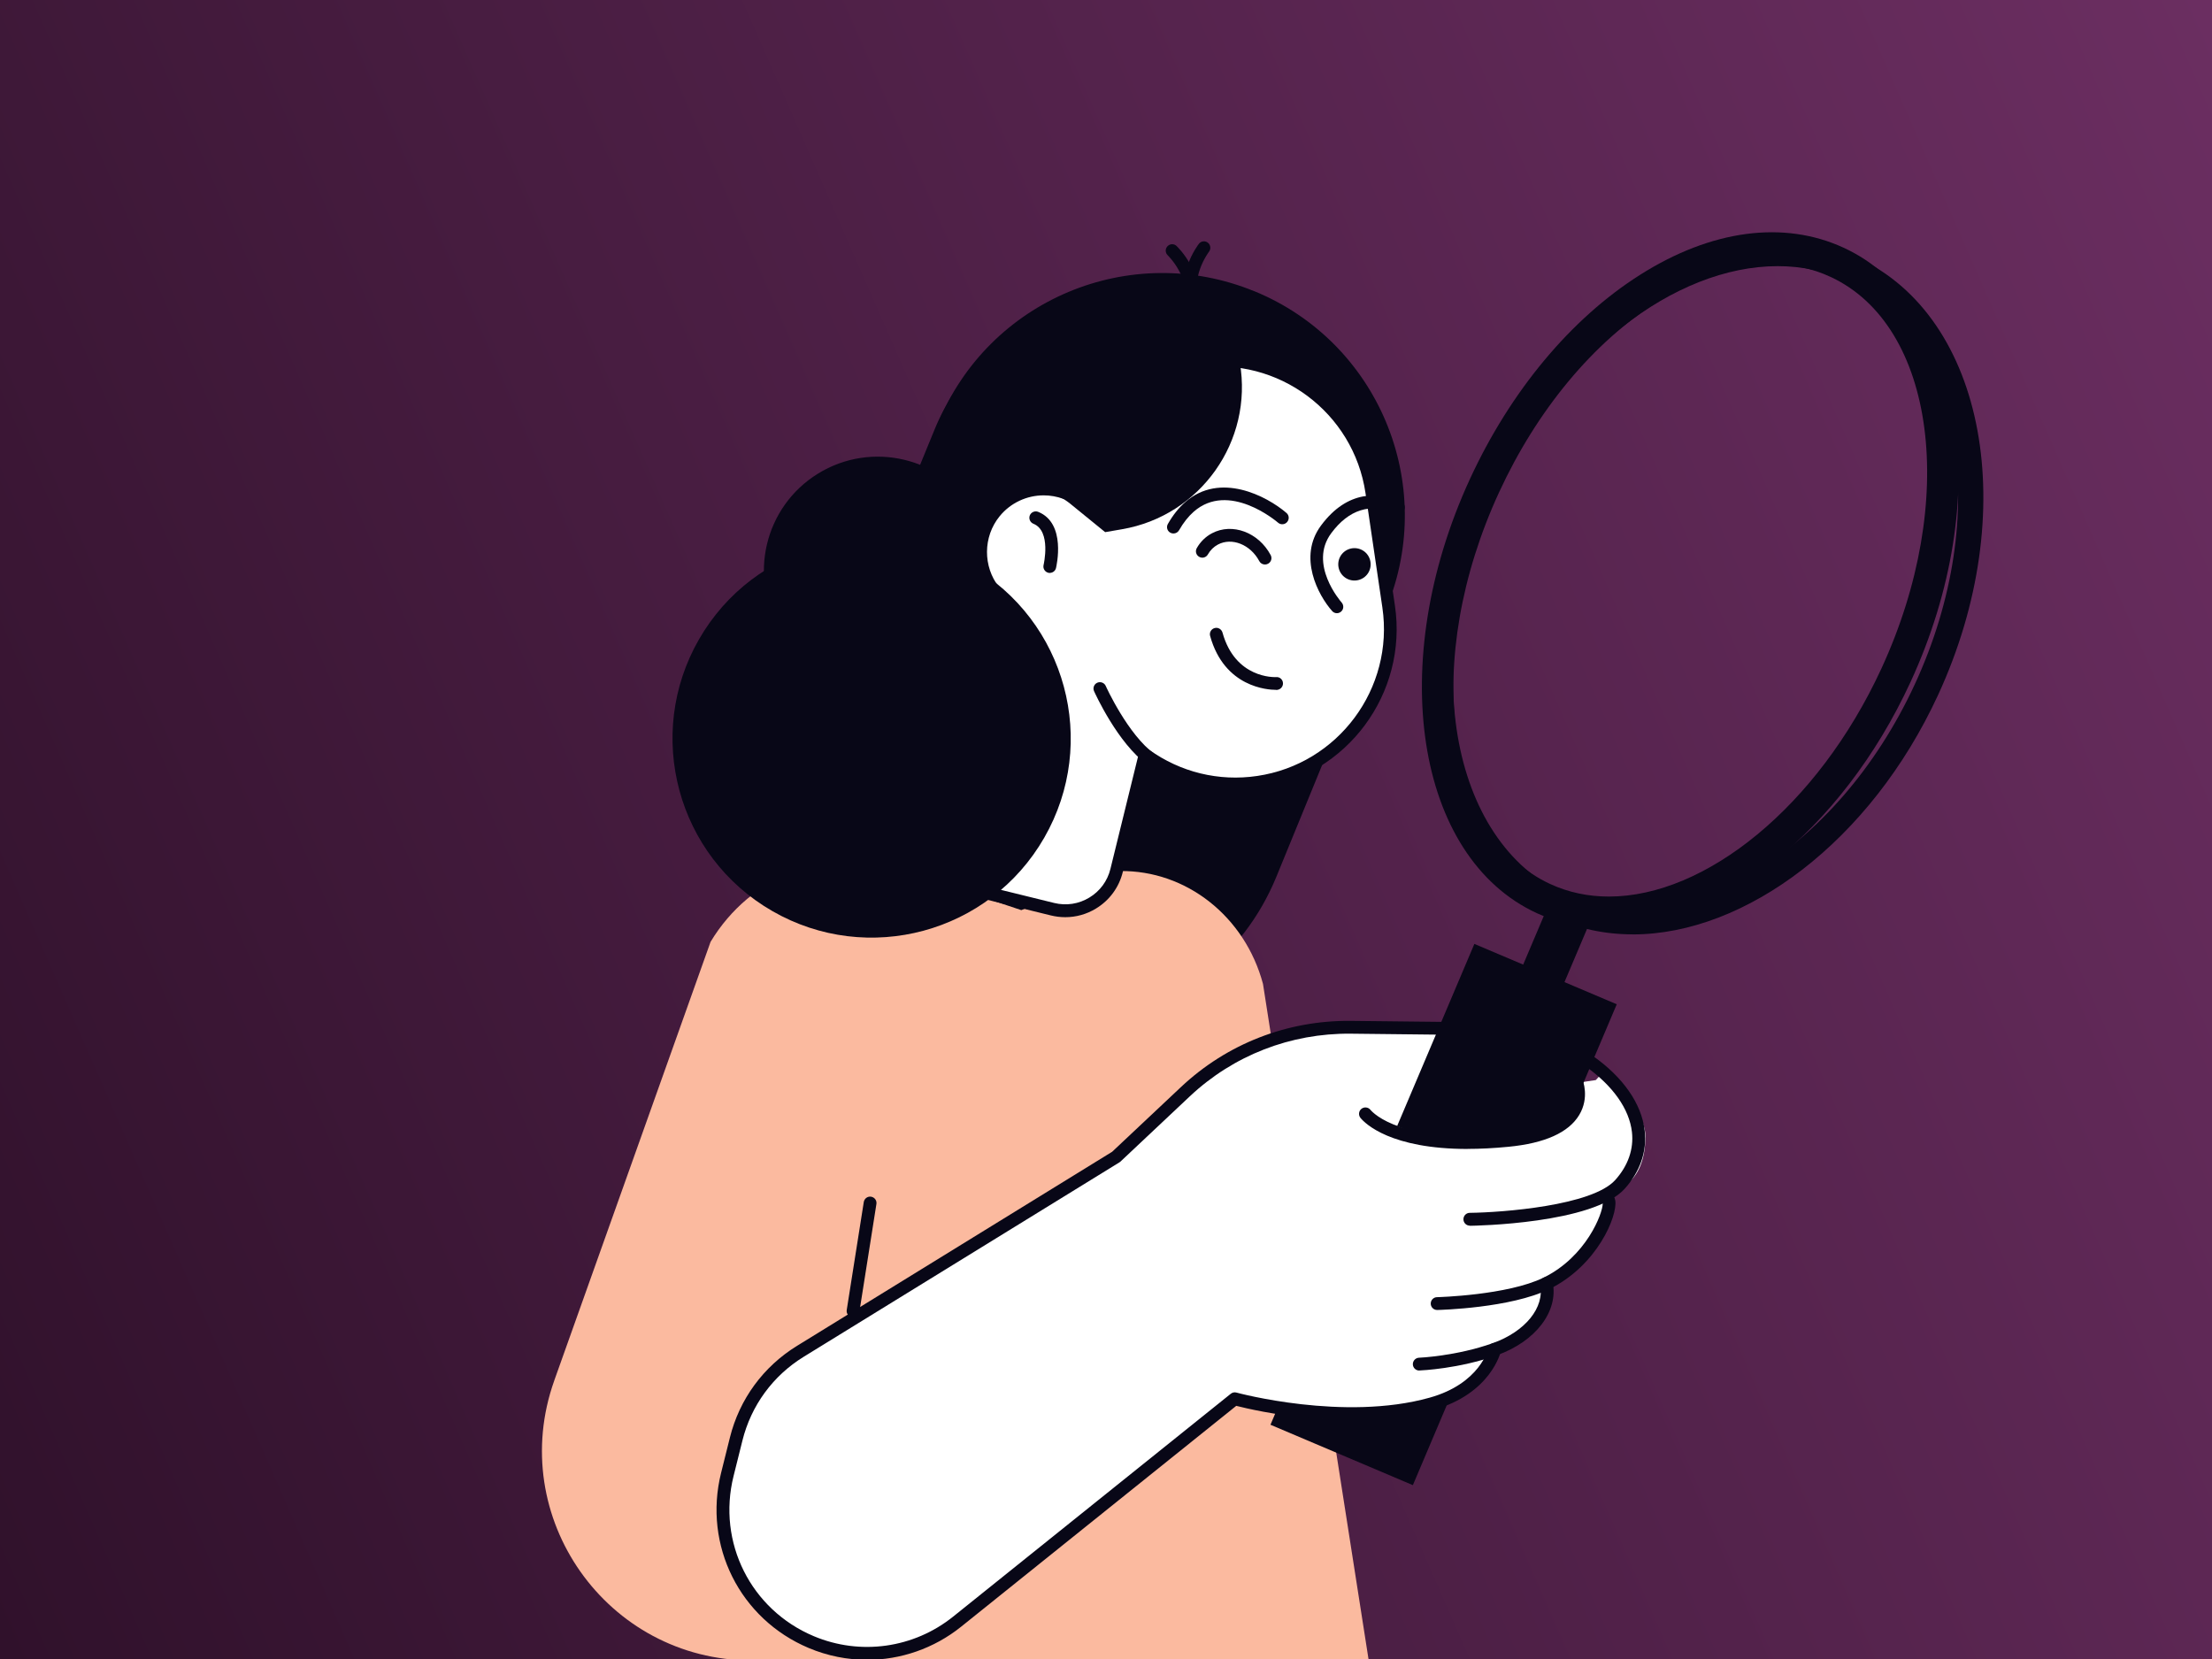 <svg width="800" height="600" viewBox="0 0 800 600" fill="none" xmlns="http://www.w3.org/2000/svg">
<rect x="0" y="0" width="800" height="600" fill="#808080" stroke="none"/>
<g clip-path="url(#clip0_812_796)">
<rect width="800" height="600" fill="url(#paint0_linear_812_796)"/>
<path d="M453.604 105.295C498.424 123.65 519.883 174.889 501.506 219.709L461.598 317.136C455.596 331.782 446.071 343.926 434.414 353.01C405.631 356.973 375.389 352.292 347.765 337.646C324.312 325.224 305.749 307.194 292.771 286.105C292.47 274.309 294.531 262.258 299.282 250.647L339.19 153.221C357.544 108.401 408.784 86.941 453.604 105.318V105.295Z" fill="#080717"/>
<path d="M200.463 499.267L256.985 340.635C271.47 316.58 299.443 305.803 325.167 314.401L369.383 329.164L403.798 315.027H405.049C429.035 314.703 450.241 331.435 456.776 355.838L495.015 600.517H271.865C219.466 600.517 182.873 548.629 200.463 499.29V499.267Z" fill="#FBBA9F"/>
<path d="M339.099 241.38C358.449 229.428 364.448 204.053 352.497 184.702C340.545 165.351 315.17 159.353 295.819 171.304C276.468 183.255 270.47 208.631 282.421 227.982C294.372 247.332 319.748 253.331 339.099 241.38Z" fill="#080717"/>
<path d="M502.199 219.385L496.105 178.041C491.585 147.45 463.127 126.315 432.559 130.834C407.461 134.542 388.759 154.356 385.329 178.226C376.43 174.958 366.071 177.484 359.744 185.248C352.862 193.707 353.046 205.596 359.535 213.823L339.188 296.533C336.361 308.028 343.383 319.639 354.877 322.466L380.695 328.816C390.961 331.342 401.32 325.062 403.846 314.818L414.135 272.965C425.537 281.192 440.022 285.155 455.016 282.93C485.606 278.411 506.742 249.952 502.223 219.385H502.199Z" fill="white"/>
<path d="M385.26 331.713C383.546 331.713 381.807 331.504 380.093 331.087L354.275 324.737C341.553 321.609 333.766 308.724 336.894 296.001L356.988 214.356C350.453 205.248 350.8 192.572 357.915 183.811C364.102 176.21 374.091 172.966 383.453 175.26C388.065 151.181 407.764 132.155 432.213 128.54C464.009 123.858 493.696 145.898 498.4 177.693L504.495 219.037C509.177 250.833 487.137 280.52 455.342 285.224C441.39 287.287 427.392 284.274 415.573 276.742L406.071 315.375C404.704 320.937 401.252 325.641 396.339 328.608C392.955 330.67 389.131 331.713 385.284 331.713H385.26ZM377.45 179.153C371.378 179.153 365.493 181.842 361.53 186.708C355.505 194.101 355.435 204.901 361.344 212.386C361.785 212.942 361.947 213.684 361.785 214.379L341.438 297.09C338.912 307.333 345.191 317.692 355.434 320.218L381.251 326.568C385.608 327.634 390.128 326.962 393.975 324.621C397.822 322.304 400.533 318.619 401.599 314.262L411.889 272.409C412.074 271.667 412.607 271.041 413.349 270.786C414.067 270.508 414.879 270.624 415.504 271.088C426.906 279.292 440.81 282.698 454.692 280.636C483.962 276.325 504.264 248.979 499.953 219.709L493.858 178.365C489.548 149.096 462.225 128.795 432.932 133.105C409.618 136.535 391.008 155.237 387.648 178.551C387.555 179.246 387.138 179.849 386.536 180.219C385.933 180.567 385.214 180.637 384.542 180.405C382.224 179.571 379.838 179.153 377.474 179.153H377.45Z" fill="#080717"/>
<path d="M432.115 113.337C431.258 113.337 430.423 112.85 430.006 112.016C424.421 100.174 433.228 88.656 433.599 88.169C434.387 87.15 435.847 86.987 436.843 87.775C437.84 88.563 438.024 90.023 437.26 91.02C437.144 91.182 429.844 100.823 434.201 110.046C434.757 111.205 434.247 112.595 433.089 113.128C432.764 113.267 432.439 113.36 432.092 113.36L432.115 113.337Z" fill="#080717"/>
<path d="M430.426 113.638C430.218 113.638 429.986 113.615 429.754 113.545C428.526 113.175 427.831 111.9 428.201 110.672C431.121 100.869 422.408 92.41 422.315 92.317C421.388 91.437 421.364 89.977 422.245 89.05C423.125 88.123 424.586 88.076 425.513 88.957C425.953 89.374 436.382 99.432 432.651 111.993C432.35 112.989 431.423 113.661 430.426 113.661V113.638Z" fill="#080717"/>
<path d="M416.309 276.997C415.846 276.997 415.36 276.858 414.966 276.557C404.19 268.77 396.032 250.74 395.684 249.975C395.151 248.817 395.684 247.426 396.843 246.916C398.001 246.406 399.393 246.916 399.902 248.075C399.972 248.26 407.898 265.734 417.677 272.802C418.72 273.544 418.951 275.004 418.187 276.047C417.723 276.673 417.028 276.997 416.309 276.997Z" fill="#080717"/>
<path d="M483.519 221.772C482.87 221.772 482.244 221.517 481.781 220.984C476.706 215.259 469.359 201.447 477.725 190.115C487.459 176.951 498.815 178.064 506.625 181.308C507.807 181.795 508.363 183.162 507.876 184.344C507.39 185.526 506.022 186.082 504.84 185.596C495.686 181.795 487.83 184.228 481.433 192.873C473.206 204.02 484.748 217.345 485.234 217.925C486.069 218.875 486 220.358 485.026 221.192C484.586 221.586 484.029 221.772 483.496 221.772H483.519Z" fill="#080717"/>
<path d="M424.376 192.942C423.982 192.942 423.589 192.849 423.241 192.641C422.129 192.015 421.735 190.601 422.384 189.489C424.214 186.291 426.323 183.626 428.664 181.586C441.225 170.555 458.097 179.362 465.281 185.526C466.254 186.361 466.346 187.82 465.512 188.794C464.677 189.767 463.218 189.883 462.245 189.049C461.526 188.423 444.377 173.962 431.724 185.063C429.777 186.778 427.992 189.026 426.417 191.783C425.999 192.525 425.211 192.942 424.4 192.942H424.376Z" fill="#080717"/>
<path d="M461.412 249.489C458.631 249.489 442.826 248.655 437.658 229.999C437.31 228.771 438.028 227.496 439.279 227.148C440.508 226.801 441.782 227.542 442.13 228.771C446.742 245.456 460.948 244.923 461.574 244.877C462.872 244.784 463.937 245.781 464.007 247.055C464.076 248.33 463.103 249.419 461.828 249.512C461.828 249.512 461.667 249.512 461.412 249.512V249.489Z" fill="#080717"/>
<path d="M379.694 207.218C379.509 207.218 379.324 207.218 379.139 207.149C377.887 206.847 377.122 205.596 377.423 204.345C377.446 204.229 380.297 192.039 373.739 189.42C372.557 188.933 371.977 187.589 372.441 186.407C372.928 185.225 374.271 184.646 375.453 185.109C385.743 189.235 382.058 204.785 381.919 205.434C381.664 206.5 380.715 207.195 379.672 207.195L379.694 207.218Z" fill="#080717"/>
<path d="M484.677 201.355C483.171 204.228 484.261 207.774 487.112 209.28C489.985 210.787 493.531 209.698 495.037 206.847C496.543 203.973 495.455 200.428 492.604 198.921C489.731 197.415 486.184 198.504 484.677 201.355Z" fill="#080717"/>
<path d="M377.676 302.952C397.481 268.468 385.581 224.458 351.097 204.653C316.613 184.848 272.603 196.747 252.798 231.231C232.993 265.715 244.892 309.725 279.376 329.53C313.86 349.335 357.87 337.436 377.676 302.952Z" fill="#080717"/>
<path d="M357.122 185.295C364.561 176.164 377.979 174.773 387.11 182.212L399.693 192.456L405.765 191.413C434.178 186.546 453.274 159.571 448.407 131.158C446.947 122.653 443.517 115.005 438.65 108.563C398.396 95.585 354.294 115.585 337.979 155.399L325.164 186.662C332.812 193.012 342.221 197.16 352.348 198.365C352.418 193.753 353.97 189.142 357.098 185.295H357.122Z" fill="#080717"/>
<path d="M457.472 204.159C456.637 204.159 455.85 203.718 455.432 202.93C452.234 196.928 445.514 194.263 440.462 196.951C438.955 197.762 437.727 198.968 436.846 200.52C436.221 201.633 434.806 202.027 433.694 201.378C432.581 200.752 432.188 199.338 432.837 198.226C434.135 195.932 436.035 194.078 438.306 192.873C445.629 188.979 455.154 192.502 459.557 200.752C460.16 201.888 459.742 203.278 458.607 203.881C458.259 204.066 457.889 204.159 457.518 204.159H457.472Z" fill="#080717"/>
<path d="M577.188 390.623C577.188 390.623 585.415 410.623 550.213 413.867C514.083 417.181 498.278 408.236 493.828 402.813L577.188 390.623Z" fill="white"/>
<path d="M531.578 440.959C531.578 440.959 574.984 440.426 585.853 428.352C597.997 414.864 593.061 400.333 579.48 388.051L531.578 440.982V440.959Z" fill="white"/>
<path d="M519.758 471.457C519.758 471.457 545.575 470.854 559.272 464.157C578.113 454.933 584.161 434.053 581.241 433.612L519.758 471.457Z" fill="white"/>
<path d="M513.297 493.357C513.297 493.357 526.97 492.824 540.62 487.957C554.27 483.09 561.107 473.148 559.276 464.156L513.297 493.333V493.357Z" fill="white"/>
<path d="M539.296 372.106L490.072 371.573C466.851 371.318 444.418 380.055 427.5 395.976L403.631 418.433L289.448 488.745C277.861 495.883 269.518 507.285 266.227 520.495L263.029 533.31C256.818 558.223 269.704 583.947 293.388 593.889C311.001 601.305 331.255 598.454 346.156 586.496L446.573 505.894C446.573 505.894 485.692 516.694 517.696 507.725C537.511 502.163 540.616 487.98 540.616 487.98L539.296 372.129V372.106Z" fill="white"/>
<path d="M590.47 337.924C580.551 337.924 570.864 335.931 561.802 331.759C515.406 310.369 502.359 239.454 532.695 173.684C563.03 107.914 625.463 71.831 671.836 93.244C718.232 114.635 731.28 185.549 700.944 251.32C676.541 304.228 631.349 337.947 590.446 337.947L590.47 337.924ZM642.914 96.257C605.695 96.257 563.981 128.006 541.131 177.554C512.927 238.666 523.958 304.065 565.696 323.324C607.457 342.582 664.351 308.538 692.554 247.403C720.758 186.291 709.727 120.892 667.989 101.634C660.086 97.995 651.627 96.257 642.937 96.257H642.914Z" fill="#080717"/>
<path d="M581.431 335.745C572.509 335.745 563.865 333.961 555.801 330.253C511.884 309.998 501.038 239.524 531.651 173.174C546.298 141.448 568.129 115.237 593.135 99.409C618.928 83.071 645.093 79.594 666.808 89.606C710.724 109.861 721.569 180.335 690.956 246.685C665.973 300.821 620.99 335.745 581.431 335.745ZM640.805 95.608C627.734 95.608 613.551 100.197 599.345 109.189C576.193 123.858 555.892 148.284 542.173 178.018C514.247 238.55 522.521 302.119 560.644 319.708C567.318 322.791 574.479 324.251 581.895 324.251C616.796 324.251 657.398 291.736 680.434 241.795C708.36 181.262 700.086 117.694 661.963 100.104C655.405 97.068 648.29 95.585 640.805 95.585V95.608Z" fill="#080717"/>
<path d="M536.716 349.191L467.492 512.431L508.307 529.739L577.531 366.499L536.716 349.191Z" fill="#080717"/>
<path d="M510.955 537.111L459.484 515.281L533.226 341.377L584.721 363.208L510.978 537.134L510.955 537.111ZM474.663 509.139L504.814 521.932L569.518 369.349L539.367 356.58L474.687 509.162L474.663 509.139Z" fill="#080717"/>
<path d="M561.893 322.886L546.594 358.965L561.529 365.299L576.828 329.22L561.893 322.886Z" fill="#080717"/>
<path d="M581.846 390.021C582.032 388.908 595.172 401.678 595.103 411.063C594.941 429.626 582.751 430.739 582.751 430.739C582.751 430.739 583.77 454.47 559.715 464.203C557.583 465.061 561.058 479.244 540.386 490.066C536.099 492.314 538.186 504.574 511.627 510.506C471.883 519.359 438.094 503.902 438.094 503.902L481.407 393.404C481.407 393.404 510.306 415.374 535.057 413.914C569.657 411.874 579.924 402.095 581.824 390.044L581.846 390.021Z" fill="white"/>
<path d="M530.816 415.536C502.96 415.536 493.783 406.405 492.044 404.32C491.233 403.323 491.372 401.863 492.345 401.052C493.342 400.241 494.802 400.38 495.613 401.353C496.679 402.651 507.178 413.845 545.138 410.16C556.517 409.047 564.141 405.872 567.131 400.936C569.749 396.649 568.104 392.362 568.035 392.199C567.571 391.017 568.127 389.673 569.309 389.187C570.491 388.7 571.836 389.279 572.322 390.438C572.438 390.693 574.94 396.95 571.14 403.254C567.316 409.604 558.719 413.474 545.578 414.748C540.156 415.281 535.242 415.513 530.816 415.513V415.536Z" fill="#080717"/>
<path d="M531.583 443.276C530.308 443.276 529.289 442.257 529.266 440.982C529.266 439.708 530.262 438.641 531.559 438.641C543.355 438.502 575.778 436.069 584.144 426.799C588.825 421.608 590.91 415.583 590.215 409.418C589.265 401.052 583.262 392.57 573.32 385.594C572.277 384.853 572.023 383.416 572.765 382.373C573.506 381.33 574.943 381.075 575.986 381.817C587.041 389.581 593.715 399.198 594.827 408.908C595.685 416.44 593.182 423.717 587.596 429.928C576.171 442.604 533.437 443.3 531.629 443.323H531.606L531.583 443.276Z" fill="#080717"/>
<path d="M519.763 473.774C518.512 473.774 517.469 472.778 517.446 471.503C517.423 470.229 518.419 469.163 519.717 469.139C519.972 469.139 545.209 468.467 558.256 462.071C573.737 454.493 579.67 438.757 579.646 435.281C579.137 434.771 578.836 434.03 578.952 433.265C579.137 431.99 580.319 431.133 581.594 431.318C582.104 431.388 583.819 431.828 584.19 434.215C585.047 439.707 577.724 457.714 560.296 466.243C546.322 473.079 520.899 473.751 519.81 473.774H519.763Z" fill="#080717"/>
<path d="M513.296 495.675C512.067 495.675 511.024 494.701 510.978 493.45C510.932 492.175 511.928 491.086 513.203 491.04C513.342 491.04 526.714 490.46 539.854 485.779C551.65 481.584 558.696 472.871 557.004 464.62C556.749 463.369 557.56 462.141 558.811 461.886C560.063 461.631 561.291 462.442 561.546 463.693C563.701 474.261 555.427 485.13 541.406 490.136C527.571 495.072 513.968 495.628 513.388 495.651C513.365 495.651 513.319 495.651 513.296 495.651V495.675Z" fill="#080717"/>
<path d="M313.575 600.286C306.461 600.286 299.299 598.895 292.486 596.021C267.596 585.546 254.27 558.942 260.783 532.731L263.98 519.915C267.433 506.034 276.055 494.261 288.245 486.752L402.219 416.556L427.132 393.126C443.794 377.46 465.602 369.001 488.452 369.21L539.344 369.766C540.619 369.766 541.661 370.832 541.638 372.107C541.638 373.381 540.595 374.401 539.32 374.401H539.298L488.406 373.845C466.761 373.659 446.111 381.655 430.306 396.51L405.231 420.102C405.231 420.102 404.999 420.31 404.86 420.38L290.678 490.692C279.531 497.552 271.652 508.328 268.5 521.028L265.302 533.843C259.323 557.806 271.536 582.163 294.293 591.734C311.141 598.826 330.47 596.114 344.722 584.666L445.139 504.064C445.718 503.6 446.482 503.438 447.2 503.647C447.594 503.763 486.111 514.168 517.072 505.478C535.195 500.402 538.231 487.981 538.347 487.448C538.625 486.196 539.876 485.431 541.105 485.709C542.356 485.987 543.145 487.216 542.867 488.467C542.728 489.093 539.228 504.064 518.301 509.95C488.753 518.247 453.967 510.182 447.108 508.444L347.595 588.327C337.769 596.207 325.718 600.309 313.552 600.309L313.575 600.286Z" fill="#080717"/>
<path d="M308.529 476.439C308.413 476.439 308.297 476.439 308.158 476.416C306.883 476.207 306.026 475.026 306.234 473.774L312.399 434.725C312.608 433.473 313.79 432.593 315.041 432.801C316.316 433.01 317.174 434.192 316.965 435.443L310.8 474.493C310.615 475.628 309.641 476.439 308.505 476.439H308.529Z" fill="#080717"/>
</g>
<defs>
<linearGradient id="paint0_linear_812_796" x1="800" y1="-2.71726e-05" x2="-91.619" y2="391.164" gradientUnits="userSpaceOnUse">
<stop stop-color="#6B2E61"/>
<stop offset="1" stop-color="#30112B"/>
</linearGradient>
<clipPath id="clip0_812_796">
<rect width="800" height="600" fill="white"/>
</clipPath>
</defs>
</svg>
